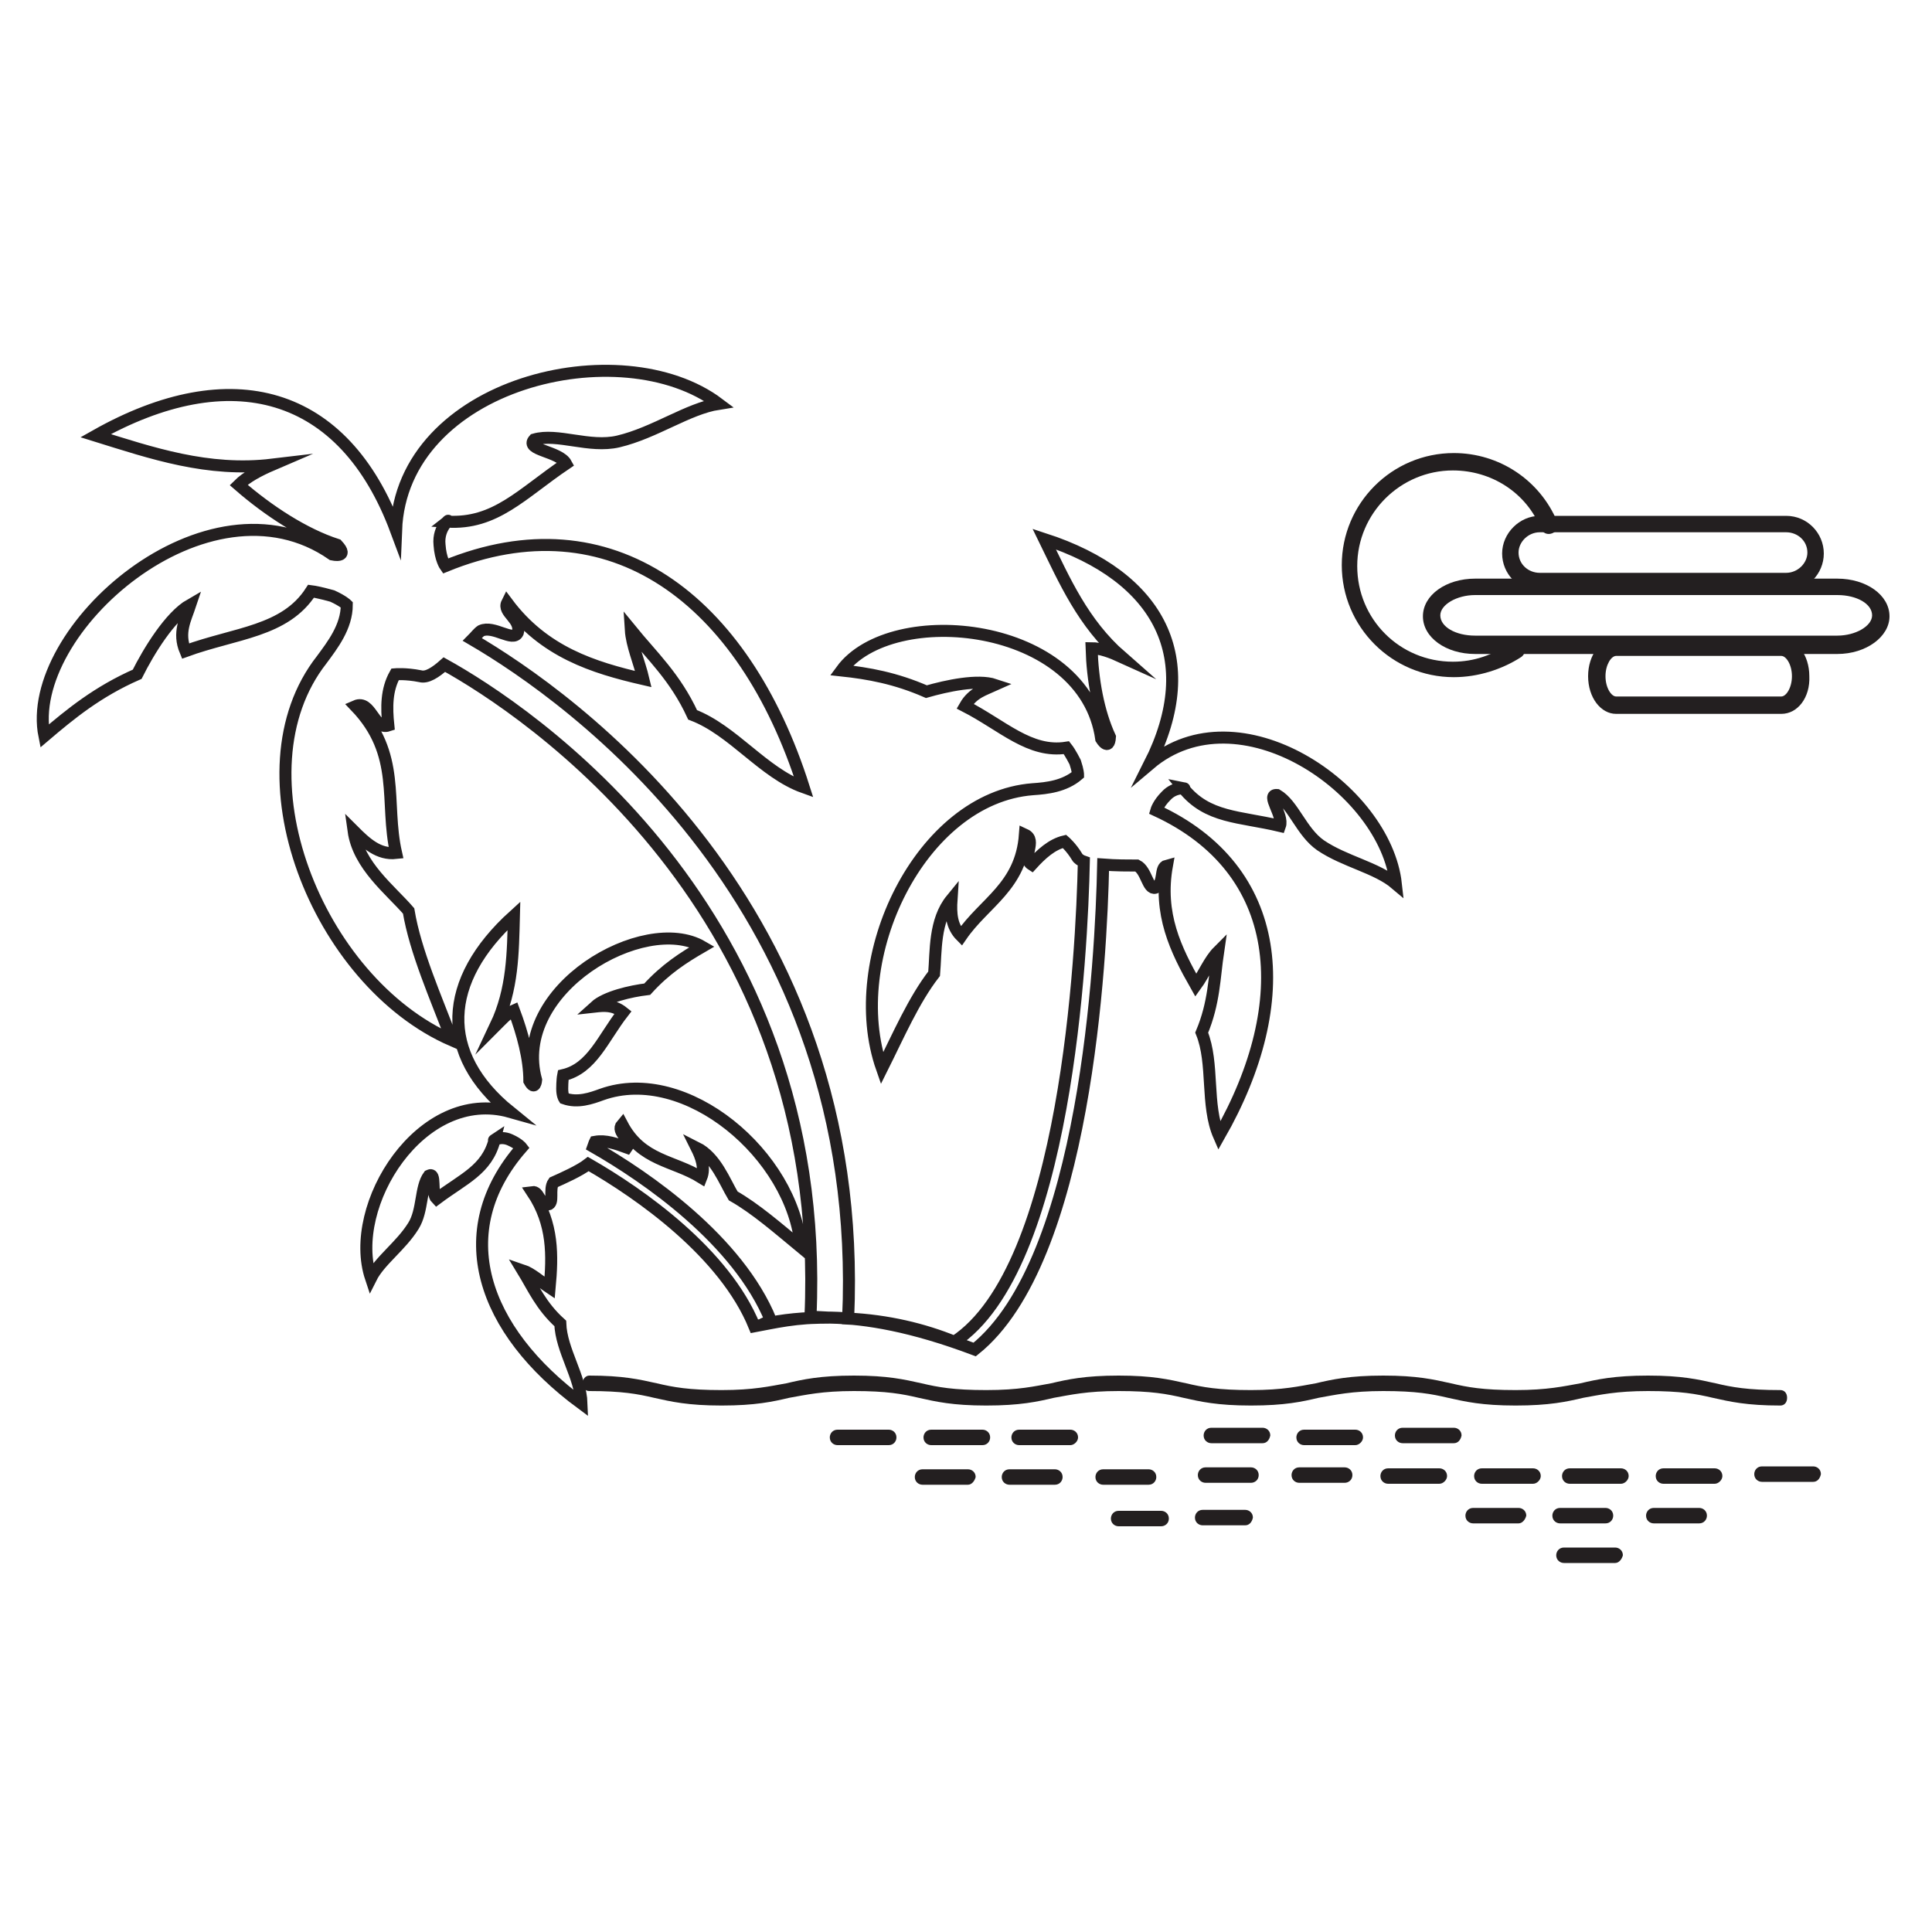 <?xml version="1.0" encoding="utf-8"?>
<!-- Generator: Adobe Illustrator 19.0.0, SVG Export Plug-In . SVG Version: 6.00 Build 0)  -->
<svg version="1.1" id="Layer_1" xmlns="http://www.w3.org/2000/svg" xmlns:xlink="http://www.w3.org/1999/xlink" x="0px" y="0px"
	 viewBox="0 0 200 200" style="enable-background:new 0 0 200 200;" xml:space="preserve">
<style type="text/css">
	.st0{fill:none;stroke:#231F20;stroke-width:1.244;stroke-miterlimit:10;}
	.st1{fill:#231F20;}
</style>
<g>
	<g>
		<path class="st0" d="M119,79.1c5.5-10.9,1.1-19.4-10.9-23.3c2.1,4.3,4,8.7,8,12.2c-1.1-0.5-2.2-0.9-3.1-0.9
			c0.1,3.3,0.7,6.6,1.9,9.2c-0.1,1.5-0.9,0.2-0.9,0.2c-1.7-12.2-21.7-14.2-26.9-7.1c2.8,0.3,5.6,0.8,8.8,2.2
			c2.1-0.6,5.3-1.3,7.1-0.7c-1.1,0.5-2.3,0.8-3.1,2.2c3.9,2,6.7,4.9,10.5,4.3c0.4,0.5,0.9,1.5,0.9,1.5c0.3,0.9,0.3,1.3,0.3,1.3
			c-1.4,1.2-3.2,1.4-4.7,1.5c-11.6,0.9-19.6,17.5-15.6,28.9c1.7-3.4,3.3-7.1,5.4-9.8c0.2-2.3,0-5.5,1.8-7.7c-0.1,1.5,0,2.8,1,3.8
			c2.4-3.5,6.2-5.1,6.6-10.5c1.3,0.6-0.4,2.4,0.7,3.1c1-1.1,2.1-2.1,3.4-2.4c0,0,0.7,0.6,1.3,1.6c0.1,0.2,0.4,0.4,0.7,0.5
			c-0.2,9.4-1.8,42.1-13.4,49.7c-3.2-1.3-6.9-2.2-11-2.4C89.7,93.7,59,72.1,48.9,66.2c0.3-0.3,0.6-0.7,0.9-0.9
			c1.3-0.6,3.3,1.2,3.8,0.2c0.4-1.4-1.6-2.1-1.1-3.1c3.8,5.1,8.9,6.7,14.1,7.9c-0.4-1.7-1.2-3.5-1.3-5.1c2.2,2.7,4.6,4.9,6.4,8.8
			c4.2,1.6,7.3,6,11.5,7.5c-6.2-19.5-20-29.9-37.1-22.9c0,0-0.5-0.7-0.6-2.2c-0.2-1.9,1.3-2.8,0.8-2.4c5,0.3,7.7-2.9,12.3-6
			c-0.7-1.3-4.3-1.4-3.3-2.5c2.4-0.7,5.7,0.9,8.7,0.2c3.8-0.9,7.2-3.4,10.4-3.9c-10.1-7.6-32.8-2.2-33.4,13.1
			c-5.4-14.5-17.1-17.7-31.1-9.8c5.8,1.8,11.6,3.8,18.3,3c-1.4,0.6-2.7,1.3-3.5,2.1c3.1,2.7,6.8,5.1,10.2,6.2c1.3,1.4-0.5,1-0.5,1
			C21.5,48.4,2.4,65.3,4.6,76.2c2.7-2.3,5.5-4.6,9.6-6.4c1.2-2.4,3.4-6,5.5-7.2c-0.5,1.5-1.3,2.9-0.5,4.8c5.2-1.9,10.3-2,13-6.2
			c0.8,0.1,2.2,0.5,2.2,0.5c1.1,0.5,1.5,0.9,1.5,0.9c0,2.3-1.5,4.2-2.6,5.7c-9.1,11.6-0.5,33.3,13.5,39.4c-1.7-4.5-3.8-9.2-4.5-13.4
			c-1.9-2.2-5.2-4.7-5.7-8.3c1.3,1.3,2.6,2.5,4.4,2.3c-1.2-5.3,0.6-10.2-4.2-15.2c1.6-0.7,1.9,2.5,3.4,2c-0.2-1.9-0.2-3.7,0.7-5.3
			c0,0,1.1-0.1,2.6,0.2c0.7,0.2,1.6-0.4,2.5-1.2c8.3,4.6,39.8,25.2,37.9,67.5l1.9,0.1c-2.5,0-4.8,0.2-6.9,0.7l0.9-0.4
			c-3.4-8.3-12.8-14.8-18.4-18c0.1-0.3,0.2-0.5,0.2-0.5c1.1-0.2,2.2,0.2,3.3,0.6c0.6-0.8-1.2-1.6-0.5-2.4c2,3.8,5.3,3.7,8.2,5.5
			c0.4-1,0-2.1-0.5-3.1c2,1,2.9,3.5,3.8,5c2.3,1.3,4.7,3.4,7,5.3c-0.8-9.5-11.9-18.9-20.6-15.8c-1.1,0.4-2.5,0.9-3.9,0.4
			c0,0-0.2-0.3-0.2-1c0,0,0-0.9,0.1-1.4c3-0.7,4.1-3.8,6.2-6.5c-1-0.8-2-0.7-2.9-0.6c1.1-1,3.7-1.6,5.4-1.8c1.9-2.1,3.8-3.3,5.7-4.4
			c-6-3.5-19.8,4.4-17.2,13.8c0,0-0.1,1.2-0.7,0.1c0-2.3-0.7-4.9-1.6-7.3c-0.7,0.3-1.3,1-1.9,1.6c1.8-3.8,1.8-7.6,1.9-11.4
			c-7.4,6.7-7.8,14.3-0.4,20.3c-9.2-2.6-16.9,9.7-14.4,17.2c0.9-1.8,3.1-3.3,4.4-5.4c1-1.6,0.7-4,1.6-5.2c0.8-0.4,0.2,1.8,0.8,2.4
			c2.8-2.1,5.2-3,6-6.1c-0.3,0.2,0.5-0.5,1.6,0c0.9,0.4,1.2,0.8,1.2,0.8c-7.6,8.7-4.1,18.9,6.2,26.5c-0.1-2.8-2.1-5.5-2.2-8.3
			c-2-1.8-2.8-3.7-3.9-5.5c0.9,0.3,1.9,1.2,2.8,1.8c0.3-3.3,0.4-6.6-1.8-9.9c0.7-0.1,0.7,1.2,1.6,1.3c0.7-0.1,0.1-1.6,0.6-2.3
			c0.9-0.4,2.7-1.2,3.6-1.9c5.4,3.1,14.1,9.2,17.2,16.8c3.8-0.7,9.8-2.5,22.8,2.4c11.5-9.2,13.1-40.4,13.3-50.2
			c1.3,0.1,2.6,0.1,3.5,0.1c1,0.5,1.1,2.5,1.9,2.3c1-0.5,0.4-2.1,1.2-2.3c-0.9,5,0.9,8.7,3,12.4c0.8-1.1,1.4-2.6,2.3-3.5
			c-0.4,2.7-0.4,5.3-1.7,8.4c1.3,3.2,0.4,7.5,1.8,10.7c8-14,6.7-27.6-6.5-33.7c0,0,0.2-0.7,1-1.5c1-1.1,2.3-0.7,1.8-0.8
			c2.5,3.1,5.8,2.9,10,3.9c0.4-1.1-1.5-3.3-0.3-3.2c1.7,1,2.5,3.8,4.5,5.2c2.5,1.7,5.8,2.3,7.8,4C143.4,81.6,128.2,71.3,119,79.1z"
			/>
	</g>
	<g id="XMLID_295_">
		<g id="XMLID_338_">
			<path id="XMLID_287_" class="st1" d="M92,149.6h-5.3c-0.4,0-0.8-0.3-0.8-0.8c0-0.4,0.3-0.8,0.8-0.8H92c0.4,0,0.8,0.3,0.8,0.8
				C92.8,149.2,92.5,149.6,92,149.6z"/>
		</g>
		<g id="XMLID_336_">
			<path id="XMLID_281_" class="st1" d="M100.2,153.7h-4.7c-0.4,0-0.8-0.3-0.8-0.8c0-0.4,0.3-0.8,0.8-0.8h4.7c0.4,0,0.8,0.3,0.8,0.8
				C100.9,153.3,100.6,153.7,100.2,153.7z"/>
		</g>
		<g id="XMLID_334_">
			<path id="XMLID_280_" class="st1" d="M101.7,149.6h-5.3c-0.4,0-0.8-0.3-0.8-0.8c0-0.4,0.3-0.8,0.8-0.8h5.3c0.4,0,0.8,0.3,0.8,0.8
				C102.5,149.2,102.2,149.6,101.7,149.6z"/>
		</g>
		<g id="XMLID_332_">
			<path id="XMLID_279_" class="st1" d="M109.2,153.7h-4.7c-0.4,0-0.8-0.3-0.8-0.8c0-0.4,0.3-0.8,0.8-0.8h4.7c0.4,0,0.8,0.3,0.8,0.8
				C110,153.3,109.7,153.7,109.2,153.7z"/>
		</g>
		<g id="XMLID_330_">
			<path id="XMLID_278_" class="st1" d="M110.8,149.6h-5.3c-0.4,0-0.8-0.3-0.8-0.8c0-0.4,0.3-0.8,0.8-0.8h5.3c0.4,0,0.8,0.3,0.8,0.8
				C111.6,149.2,111.2,149.6,110.8,149.6z"/>
		</g>
		<g id="XMLID_328_">
			<path id="XMLID_277_" class="st1" d="M120.2,158h-4.4c-0.4,0-0.8-0.3-0.8-0.8c0-0.4,0.3-0.8,0.8-0.8h4.4c0.4,0,0.8,0.3,0.8,0.8
				C121,157.7,120.6,158,120.2,158z"/>
		</g>
		<g id="XMLID_326_">
			<path id="XMLID_275_" class="st1" d="M118.9,153.7h-4.7c-0.4,0-0.8-0.3-0.8-0.8c0-0.4,0.3-0.8,0.8-0.8h4.7c0.4,0,0.8,0.3,0.8,0.8
				C119.7,153.3,119.4,153.7,118.9,153.7z"/>
		</g>
		<g id="XMLID_324_">
			<path id="XMLID_274_" class="st1" d="M139.2,153.5h-4.7c-0.4,0-0.8-0.3-0.8-0.8c0-0.4,0.3-0.8,0.8-0.8h4.7c0.4,0,0.8,0.3,0.8,0.8
				C140,153.2,139.6,153.5,139.2,153.5z"/>
		</g>
		<g id="XMLID_322_">
			<path id="XMLID_273_" class="st1" d="M128.9,157.9h-4.4c-0.4,0-0.8-0.3-0.8-0.8c0-0.4,0.3-0.8,0.8-0.8h4.4c0.4,0,0.8,0.3,0.8,0.8
				C129.6,157.6,129.3,157.9,128.9,157.9z"/>
		</g>
		<g id="XMLID_320_">
			<path id="XMLID_272_" class="st1" d="M129.5,153.5h-4.7c-0.4,0-0.8-0.3-0.8-0.8c0-0.4,0.3-0.8,0.8-0.8h4.7c0.4,0,0.8,0.3,0.8,0.8
				C130.3,153.2,129.9,153.5,129.5,153.5z"/>
		</g>
		<g id="XMLID_318_">
			<path id="XMLID_271_" class="st1" d="M130.7,149.4h-5.3c-0.4,0-0.8-0.3-0.8-0.8c0-0.4,0.3-0.8,0.8-0.8h5.3c0.4,0,0.8,0.3,0.8,0.8
				C131.4,149.1,131.1,149.4,130.7,149.4z"/>
		</g>
		<g id="XMLID_316_">
			<path id="XMLID_270_" class="st1" d="M140.3,149.6H135c-0.4,0-0.8-0.3-0.8-0.8c0-0.4,0.3-0.8,0.8-0.8h5.3c0.4,0,0.8,0.3,0.8,0.8
				C141.1,149.2,140.7,149.6,140.3,149.6z"/>
		</g>
		<g id="XMLID_314_">
			<path id="XMLID_3_" class="st1" d="M150.5,149.4h-5.3c-0.4,0-0.8-0.3-0.8-0.8c0-0.4,0.3-0.8,0.8-0.8h5.3c0.4,0,0.8,0.3,0.8,0.8
				C151.2,149.1,150.9,149.4,150.5,149.4z"/>
		</g>
		<g id="XMLID_312_">
			<path id="XMLID_1_" class="st1" d="M149,153.6h-5.3c-0.4,0-0.8-0.3-0.8-0.8c0-0.4,0.3-0.8,0.8-0.8h5.3c0.4,0,0.8,0.3,0.8,0.8
				C149.8,153.2,149.4,153.6,149,153.6z"/>
		</g>
		<g id="XMLID_310_">
			<path id="XMLID_267_" class="st1" d="M167.2,161.8h-5.3c-0.4,0-0.8-0.3-0.8-0.8c0-0.4,0.3-0.8,0.8-0.8h5.3c0.4,0,0.8,0.3,0.8,0.8
				C167.9,161.4,167.6,161.8,167.2,161.8z"/>
		</g>
		<g id="XMLID_308_">
			<path id="XMLID_266_" class="st1" d="M157.2,157.7h-4.7c-0.4,0-0.8-0.3-0.8-0.8c0-0.4,0.3-0.8,0.8-0.8h4.7c0.4,0,0.8,0.3,0.8,0.8
				C157.9,157.3,157.6,157.7,157.2,157.7z"/>
		</g>
		<g id="XMLID_306_">
			<path id="XMLID_265_" class="st1" d="M158.7,153.6h-5.3c-0.4,0-0.8-0.3-0.8-0.8c0-0.4,0.3-0.8,0.8-0.8h5.3c0.4,0,0.8,0.3,0.8,0.8
				C159.5,153.2,159.1,153.6,158.7,153.6z"/>
		</g>
		<g id="XMLID_304_">
			<path id="XMLID_264_" class="st1" d="M166.2,157.7h-4.7c-0.4,0-0.8-0.3-0.8-0.8c0-0.4,0.3-0.8,0.8-0.8h4.7c0.4,0,0.8,0.3,0.8,0.8
				C167,157.3,166.7,157.7,166.2,157.7z"/>
		</g>
		<g id="XMLID_302_">
			<path id="XMLID_263_" class="st1" d="M167.8,153.6h-5.3c-0.4,0-0.8-0.3-0.8-0.8c0-0.4,0.3-0.8,0.8-0.8h5.3c0.4,0,0.8,0.3,0.8,0.8
				C168.6,153.2,168.2,153.6,167.8,153.6z"/>
		</g>
		<g id="XMLID_300_">
			<path id="XMLID_262_" class="st1" d="M175.9,157.7h-4.7c-0.4,0-0.8-0.3-0.8-0.8c0-0.4,0.3-0.8,0.8-0.8h4.7c0.4,0,0.8,0.3,0.8,0.8
				C176.7,157.3,176.4,157.7,175.9,157.7z"/>
		</g>
		<g id="XMLID_298_">
			<path id="XMLID_261_" class="st1" d="M177.5,153.6h-5.3c-0.4,0-0.8-0.3-0.8-0.8c0-0.4,0.3-0.8,0.8-0.8h5.3c0.4,0,0.8,0.3,0.8,0.8
				C178.3,153.2,177.9,153.6,177.5,153.6z"/>
		</g>
		<g id="XMLID_296_">
			<path id="XMLID_260_" class="st1" d="M187.7,153.4h-5.3c-0.4,0-0.8-0.3-0.8-0.8c0-0.4,0.3-0.8,0.8-0.8h5.3c0.4,0,0.8,0.3,0.8,0.8
				C188.4,153.1,188.1,153.4,187.7,153.4z"/>
		</g>
	</g>
	<g id="XMLID_289_">
		<path id="XMLID_254_" class="st1" d="M184.3,145.5c-3.5,0-5.2-0.4-7-0.8c-1.7-0.4-3.3-0.7-6.7-0.7c-3.3,0-5,0.4-6.7,0.7
			c-1.7,0.4-3.5,0.8-7,0.8c-3.5,0-5.2-0.4-7-0.8c-1.7-0.4-3.3-0.7-6.7-0.7c-3.3,0-5,0.4-6.7,0.7c-1.7,0.4-3.5,0.8-7,0.8
			c-3.5,0-5.2-0.4-7-0.8c-1.7-0.4-3.3-0.7-6.7-0.7c-3.3,0-5,0.4-6.7,0.7c-1.7,0.4-3.5,0.8-7,0.8c-3.5,0-5.2-0.4-7-0.8
			c-1.7-0.4-3.3-0.7-6.7-0.7c-3.3,0-5,0.4-6.7,0.7c-1.7,0.4-3.5,0.8-7,0.8c-3.5,0-5.2-0.4-7-0.8c-1.7-0.4-3.3-0.7-6.7-0.7
			c-0.4,0-0.7-0.3-0.7-0.8c0-0.4,0.3-0.8,0.7-0.8c3.5,0,5.2,0.4,7,0.8c1.7,0.4,3.3,0.7,6.7,0.7c3.3,0,5-0.4,6.7-0.7
			c1.7-0.4,3.5-0.8,7-0.8c3.5,0,5.2,0.4,7,0.8c1.7,0.4,3.3,0.7,6.7,0.7s5-0.4,6.7-0.7c1.7-0.4,3.5-0.8,7-0.8c3.5,0,5.2,0.4,7,0.8
			c1.7,0.4,3.3,0.7,6.7,0.7c3.3,0,5-0.4,6.7-0.7c1.7-0.4,3.5-0.8,7-0.8s5.2,0.4,7,0.8c1.7,0.4,3.3,0.7,6.7,0.7c3.3,0,5-0.4,6.7-0.7
			c1.7-0.4,3.5-0.8,7-0.8c3.5,0,5.2,0.4,7,0.8c1.7,0.4,3.3,0.7,6.7,0.7c0.4,0,0.7,0.3,0.7,0.8C185,145.2,184.7,145.5,184.3,145.5z"
			/>
	</g>
	<g>
		<path class="st1" d="M184.9,61.2h-25.5c-2.2,0-3.9-1.8-3.9-3.9s1.8-3.9,3.9-3.9h25.5c2.2,0,3.9,1.8,3.9,3.9S187.1,61.2,184.9,61.2
			z M159.4,55.1c-1.2,0-2.2,1-2.2,2.1c0,1.2,1,2.1,2.2,2.1h25.5c1.2,0,2.2-1,2.2-2.1c0-1.2-1-2.1-2.2-2.1H159.4z"/>
	</g>
	<g>
		<path class="st1" d="M190.2,67.7h-37.5c-3,0-5.4-1.7-5.4-3.9c0-2.2,2.4-3.9,5.4-3.9h37.5c3,0,5.4,1.7,5.4,3.9
			C195.6,65.9,193.2,67.7,190.2,67.7z M152.7,61.6c-1.9,0-3.6,1-3.6,2.1c0,1.2,1.6,2.1,3.6,2.1h37.5c1.9,0,3.6-1,3.6-2.1
			c0-1.2-1.6-2.1-3.6-2.1H152.7z"/>
	</g>
	<g>
		<path class="st1" d="M184.4,73.9h-17.1c-1.6,0-2.9-1.7-2.9-3.9c0-2.2,1.3-3.9,2.9-3.9h17.1c1.6,0,2.9,1.7,2.9,3.9
			C187.4,72.2,186.1,73.9,184.4,73.9z M167.3,67.9c-0.5,0-1.1,0.9-1.1,2.1c0,1.2,0.6,2.1,1.1,2.1h17.1c0.5,0,1.1-0.9,1.1-2.1
			c0-1.2-0.6-2.1-1.1-2.1H167.3z"/>
	</g>
	<g>
		<path class="st1" d="M150.5,70.1c-6.4,0-11.6-5.2-11.6-11.6c0-6.4,5.2-11.6,11.6-11.6c4.7,0,8.9,2.8,10.7,7.1c0.2,0.5,0,1-0.5,1.2
			c-0.5,0.2-1,0-1.2-0.5c-1.5-3.7-5.1-6-9.1-6c-5.4,0-9.9,4.4-9.9,9.9s4.4,9.9,9.9,9.9c2.2,0,4.2-0.7,6-2c0.4-0.3,1-0.2,1.3,0.2
			c0.3,0.4,0.2,1-0.2,1.3C155.5,69.3,153,70.1,150.5,70.1z"/>
	</g>
</g>
</svg>
